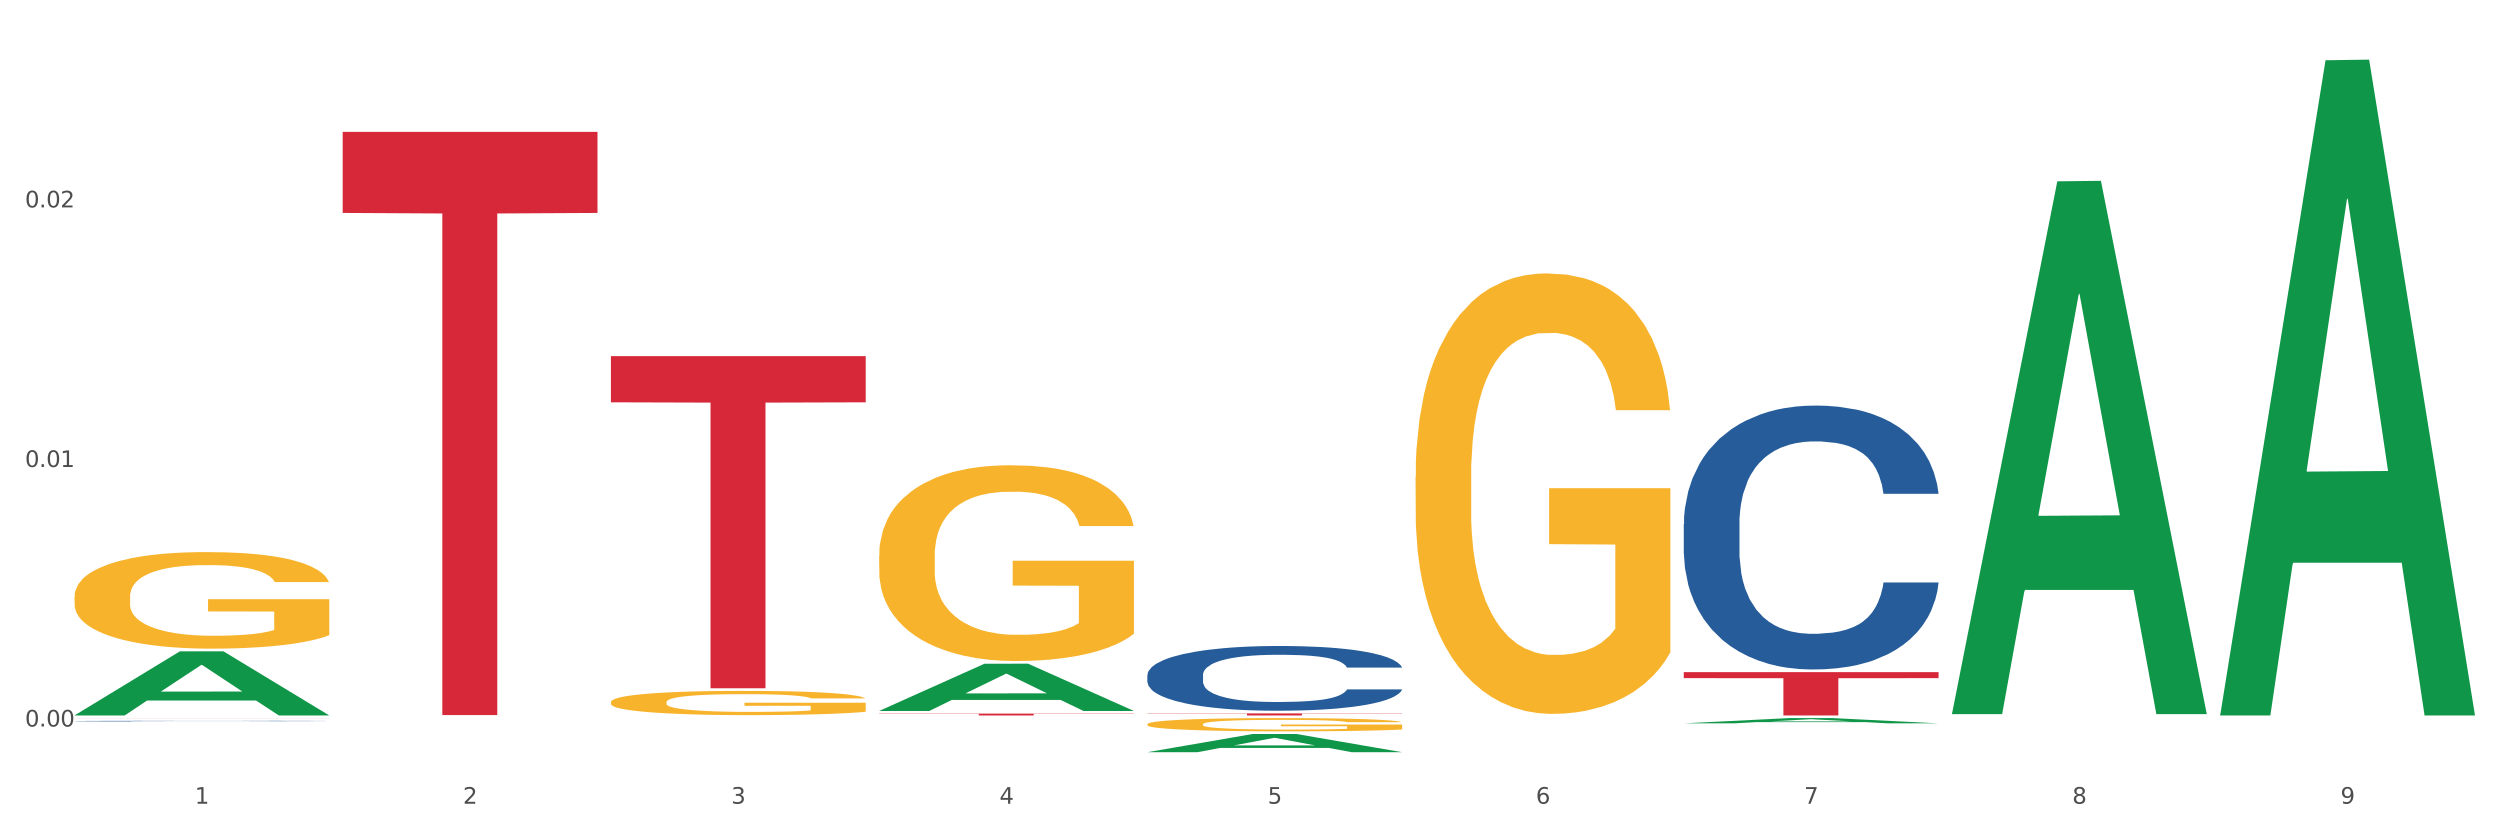 <?xml version="1.0" encoding="utf-8" standalone="no"?>
<!DOCTYPE svg PUBLIC "-//W3C//DTD SVG 1.1//EN"
  "http://www.w3.org/Graphics/SVG/1.1/DTD/svg11.dtd">
<svg xmlns:xlink="http://www.w3.org/1999/xlink" width="1080pt" height="360pt" viewBox="0 0 1080 360" xmlns="http://www.w3.org/2000/svg" version="1.1">
 <rect x="0" y="0" width="1080" height="360" fill="#333333" stroke="none"/>
 <defs>
  <style type="text/css">*{stroke-linejoin: round; stroke-linecap: butt}</style>
 </defs>
 <g id="figure_1">
  <g id="patch_1">
   <path d="M 0 360 
L 1080 360 
L 1080 0 
L 0 0 
z
" style="fill: #ffffff; stroke: #ffffff; stroke-linejoin: miter"/>
  </g>
  <g id="axes_1">
   <g id="matplotlib.axis_1">
    <g id="xtick_1">
     <g id="text_1">
      <!-- 1 -->
      <g style="fill: #4d4d4d" transform="translate(84.159 347.204) scale(0.096 -0.096)">
       <defs>
        <path id="DejaVuSans-31" d="M 794 531 
L 1825 531 
L 1825 4091 
L 703 3866 
L 703 4441 
L 1819 4666 
L 2450 4666 
L 2450 531 
L 3481 531 
L 3481 0 
L 794 0 
L 794 531 
z
" transform="scale(0.016)"/>
       </defs>
       <use xlink:href="#DejaVuSans-31"/>
      </g>
     </g>
    </g>
    <g id="xtick_2">
     <g id="text_2">
      <!-- 2 -->
      <g style="fill: #4d4d4d" transform="translate(200.027 347.204) scale(0.096 -0.096)">
       <defs>
        <path id="DejaVuSans-32" d="M 1228 531 
L 3431 531 
L 3431 0 
L 469 0 
L 469 531 
Q 828 903 1448 1529 
Q 2069 2156 2228 2338 
Q 2531 2678 2651 2914 
Q 2772 3150 2772 3378 
Q 2772 3750 2511 3984 
Q 2250 4219 1831 4219 
Q 1534 4219 1204 4116 
Q 875 4013 500 3803 
L 500 4441 
Q 881 4594 1212 4672 
Q 1544 4750 1819 4750 
Q 2544 4750 2975 4387 
Q 3406 4025 3406 3419 
Q 3406 3131 3298 2873 
Q 3191 2616 2906 2266 
Q 2828 2175 2409 1742 
Q 1991 1309 1228 531 
z
" transform="scale(0.016)"/>
       </defs>
       <use xlink:href="#DejaVuSans-32"/>
      </g>
     </g>
    </g>
    <g id="xtick_3">
     <g id="text_3">
      <!-- 3 -->
      <g style="fill: #4d4d4d" transform="translate(315.896 347.204) scale(0.096 -0.096)">
       <defs>
        <path id="DejaVuSans-33" d="M 2597 2516 
Q 3050 2419 3304 2112 
Q 3559 1806 3559 1356 
Q 3559 666 3084 287 
Q 2609 -91 1734 -91 
Q 1441 -91 1130 -33 
Q 819 25 488 141 
L 488 750 
Q 750 597 1062 519 
Q 1375 441 1716 441 
Q 2309 441 2620 675 
Q 2931 909 2931 1356 
Q 2931 1769 2642 2001 
Q 2353 2234 1838 2234 
L 1294 2234 
L 1294 2753 
L 1863 2753 
Q 2328 2753 2575 2939 
Q 2822 3125 2822 3475 
Q 2822 3834 2567 4026 
Q 2313 4219 1838 4219 
Q 1578 4219 1281 4162 
Q 984 4106 628 3988 
L 628 4550 
Q 988 4650 1302 4700 
Q 1616 4750 1894 4750 
Q 2613 4750 3031 4423 
Q 3450 4097 3450 3541 
Q 3450 3153 3228 2886 
Q 3006 2619 2597 2516 
z
" transform="scale(0.016)"/>
       </defs>
       <use xlink:href="#DejaVuSans-33"/>
      </g>
     </g>
    </g>
    <g id="xtick_4">
     <g id="text_4">
      <!-- 4 -->
      <g style="fill: #4d4d4d" transform="translate(431.765 347.204) scale(0.096 -0.096)">
       <defs>
        <path id="DejaVuSans-34" d="M 2419 4116 
L 825 1625 
L 2419 1625 
L 2419 4116 
z
M 2253 4666 
L 3047 4666 
L 3047 1625 
L 3713 1625 
L 3713 1100 
L 3047 1100 
L 3047 0 
L 2419 0 
L 2419 1100 
L 313 1100 
L 313 1709 
L 2253 4666 
z
" transform="scale(0.016)"/>
       </defs>
       <use xlink:href="#DejaVuSans-34"/>
      </g>
     </g>
    </g>
    <g id="xtick_5">
     <g id="text_5">
      <!-- 5 -->
      <g style="fill: #4d4d4d" transform="translate(547.634 347.204) scale(0.096 -0.096)">
       <defs>
        <path id="DejaVuSans-35" d="M 691 4666 
L 3169 4666 
L 3169 4134 
L 1269 4134 
L 1269 2991 
Q 1406 3038 1543 3061 
Q 1681 3084 1819 3084 
Q 2600 3084 3056 2656 
Q 3513 2228 3513 1497 
Q 3513 744 3044 326 
Q 2575 -91 1722 -91 
Q 1428 -91 1123 -41 
Q 819 9 494 109 
L 494 744 
Q 775 591 1075 516 
Q 1375 441 1709 441 
Q 2250 441 2565 725 
Q 2881 1009 2881 1497 
Q 2881 1984 2565 2268 
Q 2250 2553 1709 2553 
Q 1456 2553 1204 2497 
Q 953 2441 691 2322 
L 691 4666 
z
" transform="scale(0.016)"/>
       </defs>
       <use xlink:href="#DejaVuSans-35"/>
      </g>
     </g>
    </g>
    <g id="xtick_6">
     <g id="text_6">
      <!-- 6 -->
      <g style="fill: #4d4d4d" transform="translate(663.502 347.204) scale(0.096 -0.096)">
       <defs>
        <path id="DejaVuSans-36" d="M 2113 2584 
Q 1688 2584 1439 2293 
Q 1191 2003 1191 1497 
Q 1191 994 1439 701 
Q 1688 409 2113 409 
Q 2538 409 2786 701 
Q 3034 994 3034 1497 
Q 3034 2003 2786 2293 
Q 2538 2584 2113 2584 
z
M 3366 4563 
L 3366 3988 
Q 3128 4100 2886 4159 
Q 2644 4219 2406 4219 
Q 1781 4219 1451 3797 
Q 1122 3375 1075 2522 
Q 1259 2794 1537 2939 
Q 1816 3084 2150 3084 
Q 2853 3084 3261 2657 
Q 3669 2231 3669 1497 
Q 3669 778 3244 343 
Q 2819 -91 2113 -91 
Q 1303 -91 875 529 
Q 447 1150 447 2328 
Q 447 3434 972 4092 
Q 1497 4750 2381 4750 
Q 2619 4750 2861 4703 
Q 3103 4656 3366 4563 
z
" transform="scale(0.016)"/>
       </defs>
       <use xlink:href="#DejaVuSans-36"/>
      </g>
     </g>
    </g>
    <g id="xtick_7">
     <g id="text_7">
      <!-- 7 -->
      <g style="fill: #4d4d4d" transform="translate(779.371 347.204) scale(0.096 -0.096)">
       <defs>
        <path id="DejaVuSans-37" d="M 525 4666 
L 3525 4666 
L 3525 4397 
L 1831 0 
L 1172 0 
L 2766 4134 
L 525 4134 
L 525 4666 
z
" transform="scale(0.016)"/>
       </defs>
       <use xlink:href="#DejaVuSans-37"/>
      </g>
     </g>
    </g>
    <g id="xtick_8">
     <g id="text_8">
      <!-- 8 -->
      <g style="fill: #4d4d4d" transform="translate(895.24 347.204) scale(0.096 -0.096)">
       <defs>
        <path id="DejaVuSans-38" d="M 2034 2216 
Q 1584 2216 1326 1975 
Q 1069 1734 1069 1313 
Q 1069 891 1326 650 
Q 1584 409 2034 409 
Q 2484 409 2743 651 
Q 3003 894 3003 1313 
Q 3003 1734 2745 1975 
Q 2488 2216 2034 2216 
z
M 1403 2484 
Q 997 2584 770 2862 
Q 544 3141 544 3541 
Q 544 4100 942 4425 
Q 1341 4750 2034 4750 
Q 2731 4750 3128 4425 
Q 3525 4100 3525 3541 
Q 3525 3141 3298 2862 
Q 3072 2584 2669 2484 
Q 3125 2378 3379 2068 
Q 3634 1759 3634 1313 
Q 3634 634 3220 271 
Q 2806 -91 2034 -91 
Q 1263 -91 848 271 
Q 434 634 434 1313 
Q 434 1759 690 2068 
Q 947 2378 1403 2484 
z
M 1172 3481 
Q 1172 3119 1398 2916 
Q 1625 2713 2034 2713 
Q 2441 2713 2670 2916 
Q 2900 3119 2900 3481 
Q 2900 3844 2670 4047 
Q 2441 4250 2034 4250 
Q 1625 4250 1398 4047 
Q 1172 3844 1172 3481 
z
" transform="scale(0.016)"/>
       </defs>
       <use xlink:href="#DejaVuSans-38"/>
      </g>
     </g>
    </g>
    <g id="xtick_9">
     <g id="text_9">
      <!-- 9 -->
      <g style="fill: #4d4d4d" transform="translate(1011.108 347.204) scale(0.096 -0.096)">
       <defs>
        <path id="DejaVuSans-39" d="M 703 97 
L 703 672 
Q 941 559 1184 500 
Q 1428 441 1663 441 
Q 2288 441 2617 861 
Q 2947 1281 2994 2138 
Q 2813 1869 2534 1725 
Q 2256 1581 1919 1581 
Q 1219 1581 811 2004 
Q 403 2428 403 3163 
Q 403 3881 828 4315 
Q 1253 4750 1959 4750 
Q 2769 4750 3195 4129 
Q 3622 3509 3622 2328 
Q 3622 1225 3098 567 
Q 2575 -91 1691 -91 
Q 1453 -91 1209 -44 
Q 966 3 703 97 
z
M 1959 2075 
Q 2384 2075 2632 2365 
Q 2881 2656 2881 3163 
Q 2881 3666 2632 3958 
Q 2384 4250 1959 4250 
Q 1534 4250 1286 3958 
Q 1038 3666 1038 3163 
Q 1038 2656 1286 2365 
Q 1534 2075 1959 2075 
z
" transform="scale(0.016)"/>
       </defs>
       <use xlink:href="#DejaVuSans-39"/>
      </g>
     </g>
    </g>
    <g id="xtick_10"/>
    <g id="xtick_11"/>
    <g id="xtick_12"/>
    <g id="xtick_13"/>
    <g id="xtick_14"/>
    <g id="xtick_15"/>
    <g id="xtick_16"/>
    <g id="xtick_17"/>
   </g>
   <g id="matplotlib.axis_2">
    <g id="ytick_1">
     <g id="text_10">
      <!-- 0.00 -->
      <g style="fill: #4d4d4d" transform="translate(10.8 313.864) scale(0.096 -0.096)">
       <defs>
        <path id="DejaVuSans-30" d="M 2034 4250 
Q 1547 4250 1301 3770 
Q 1056 3291 1056 2328 
Q 1056 1369 1301 889 
Q 1547 409 2034 409 
Q 2525 409 2770 889 
Q 3016 1369 3016 2328 
Q 3016 3291 2770 3770 
Q 2525 4250 2034 4250 
z
M 2034 4750 
Q 2819 4750 3233 4129 
Q 3647 3509 3647 2328 
Q 3647 1150 3233 529 
Q 2819 -91 2034 -91 
Q 1250 -91 836 529 
Q 422 1150 422 2328 
Q 422 3509 836 4129 
Q 1250 4750 2034 4750 
z
" transform="scale(0.016)"/>
        <path id="DejaVuSans-2e" d="M 684 794 
L 1344 794 
L 1344 0 
L 684 0 
L 684 794 
z
" transform="scale(0.016)"/>
       </defs>
       <use xlink:href="#DejaVuSans-30"/>
       <use xlink:href="#DejaVuSans-2e" transform="translate(63.623 0)"/>
       <use xlink:href="#DejaVuSans-30" transform="translate(95.41 0)"/>
       <use xlink:href="#DejaVuSans-30" transform="translate(159.033 0)"/>
      </g>
     </g>
    </g>
    <g id="ytick_2">
     <g id="text_11">
      <!-- 0.01 -->
      <g style="fill: #4d4d4d" transform="translate(10.8 201.735) scale(0.096 -0.096)">
       <use xlink:href="#DejaVuSans-30"/>
       <use xlink:href="#DejaVuSans-2e" transform="translate(63.623 0)"/>
       <use xlink:href="#DejaVuSans-30" transform="translate(95.41 0)"/>
       <use xlink:href="#DejaVuSans-31" transform="translate(159.033 0)"/>
      </g>
     </g>
    </g>
    <g id="ytick_3">
     <g id="text_12">
      <!-- 0.02 -->
      <g style="fill: #4d4d4d" transform="translate(10.8 89.606) scale(0.096 -0.096)">
       <use xlink:href="#DejaVuSans-30"/>
       <use xlink:href="#DejaVuSans-2e" transform="translate(63.623 0)"/>
       <use xlink:href="#DejaVuSans-30" transform="translate(95.41 0)"/>
       <use xlink:href="#DejaVuSans-32" transform="translate(159.033 0)"/>
      </g>
     </g>
    </g>
    <g id="ytick_4"/>
    <g id="ytick_5"/>
    <g id="ytick_6"/>
   </g>
   <g id="PolyCollection_1">
    <path d="M 32.175 309.027 
L 32.288 309.001 
L 77.68 281.389 
L 96.518 281.363 
L 142.25 309.079 
L 120.462 309.079 
L 110.589 302.625 
L 63.722 302.625 
L 63.382 302.729 
L 53.85 309.079 
L 32.175 309.079 
L 32.175 309.027 
L 69.623 298.773 
L 104.689 298.747 
L 87.326 287.271 
L 87.099 287.219 
L 86.872 287.297 
L 69.51 298.747 
L 69.623 298.773 
L 32.175 309.027 
z
" clip-path="url(#p8f70101454)" style="fill: #109648"/>
    <path d="M 379.781 240.076 
L 379.911 239.999 
L 379.911 237.218 
L 380.171 234.823 
L 381.471 229.03 
L 383.42 224.241 
L 384.85 221.692 
L 386.279 219.606 
L 387.969 217.52 
L 390.048 215.358 
L 393.817 212.191 
L 396.156 210.568 
L 399.015 208.869 
L 404.213 206.397 
L 407.982 205.007 
L 411.881 203.848 
L 418.249 202.458 
L 422.408 201.84 
L 426.826 201.376 
L 432.155 201.067 
L 436.183 200.99 
L 445.021 201.222 
L 452.558 201.917 
L 456.197 202.458 
L 460.876 203.385 
L 463.345 204.003 
L 467.374 205.239 
L 471.532 206.861 
L 474.391 208.251 
L 478.68 210.877 
L 481.929 213.504 
L 484.918 216.748 
L 486.477 218.988 
L 487.647 221.074 
L 488.687 223.468 
L 489.726 227.253 
L 466.334 227.253 
L 465.424 224.55 
L 463.995 222.001 
L 461.915 219.529 
L 460.096 217.984 
L 456.977 216.053 
L 454.118 214.817 
L 451.129 213.89 
L 447.49 213.118 
L 444.631 212.731 
L 440.602 212.422 
L 432.674 212.5 
L 427.346 213.118 
L 423.707 213.89 
L 421.368 214.585 
L 419.289 215.358 
L 416.949 216.439 
L 414.22 218.061 
L 412.271 219.529 
L 410.322 221.383 
L 408.762 223.237 
L 407.332 225.399 
L 406.163 227.717 
L 405.253 230.111 
L 404.473 233.047 
L 403.824 237.913 
L 403.824 248.496 
L 404.083 250.89 
L 404.733 254.057 
L 405.513 256.452 
L 406.813 259.31 
L 407.982 261.241 
L 410.192 264.022 
L 412.661 266.339 
L 414.61 267.807 
L 416.56 269.043 
L 419.938 270.742 
L 423.707 272.133 
L 426.956 272.982 
L 431.375 273.755 
L 434.364 274.064 
L 436.963 274.218 
L 443.331 274.218 
L 447.88 273.987 
L 452.948 273.446 
L 456.847 272.751 
L 460.096 271.901 
L 463.735 270.511 
L 466.074 269.197 
L 466.074 253.053 
L 437.483 252.976 
L 437.483 242.239 
L 489.856 242.239 
L 489.856 273.755 
L 487.647 275.377 
L 485.178 276.845 
L 482.579 278.158 
L 478.68 279.78 
L 474.001 281.325 
L 469.843 282.406 
L 465.424 283.333 
L 460.226 284.183 
L 453.468 284.955 
L 449.309 285.264 
L 444.111 285.496 
L 438.003 285.573 
L 432.674 285.419 
L 427.476 285.033 
L 422.018 284.337 
L 416.69 283.333 
L 412.661 282.329 
L 408.632 281.093 
L 404.343 279.471 
L 400.964 277.926 
L 398.365 276.536 
L 395.506 274.759 
L 392.387 272.442 
L 390.048 270.356 
L 387.969 268.193 
L 385.759 265.412 
L 384.2 263.018 
L 382.64 260.005 
L 381.731 257.765 
L 380.691 254.289 
L 379.911 249.423 
L 379.781 240.076 
z
" clip-path="url(#p8f70101454)" style="fill: #f7b32b"/>
    <path d="M 495.65 312.863 
L 495.78 312.858 
L 495.78 312.67 
L 496.04 312.508 
L 497.339 312.115 
L 499.289 311.791 
L 500.718 311.618 
L 502.148 311.477 
L 503.837 311.336 
L 505.917 311.189 
L 509.685 310.975 
L 512.025 310.865 
L 514.884 310.75 
L 520.082 310.583 
L 523.851 310.489 
L 527.75 310.41 
L 534.118 310.316 
L 538.276 310.274 
L 542.695 310.243 
L 548.023 310.222 
L 552.052 310.217 
L 560.889 310.232 
L 568.427 310.279 
L 572.066 310.316 
L 576.744 310.379 
L 579.214 310.421 
L 583.242 310.504 
L 587.401 310.614 
L 590.26 310.708 
L 594.549 310.886 
L 597.798 311.064 
L 600.787 311.284 
L 602.346 311.435 
L 603.516 311.576 
L 604.556 311.739 
L 605.595 311.995 
L 582.203 311.995 
L 581.293 311.812 
L 579.863 311.639 
L 577.784 311.472 
L 575.965 311.367 
L 572.846 311.237 
L 569.986 311.153 
L 566.997 311.09 
L 563.359 311.038 
L 560.499 311.012 
L 556.471 310.991 
L 548.543 310.996 
L 543.215 311.038 
L 539.576 311.09 
L 537.237 311.137 
L 535.157 311.189 
L 532.818 311.263 
L 530.089 311.373 
L 528.14 311.472 
L 526.19 311.597 
L 524.631 311.723 
L 523.201 311.869 
L 522.032 312.026 
L 521.122 312.188 
L 520.342 312.387 
L 519.692 312.717 
L 519.692 313.433 
L 519.952 313.596 
L 520.602 313.81 
L 521.382 313.972 
L 522.681 314.166 
L 523.851 314.296 
L 526.06 314.485 
L 528.529 314.642 
L 530.479 314.741 
L 532.428 314.825 
L 535.807 314.94 
L 539.576 315.034 
L 542.825 315.091 
L 547.244 315.144 
L 550.233 315.165 
L 552.832 315.175 
L 559.2 315.175 
L 563.748 315.159 
L 568.817 315.123 
L 572.716 315.076 
L 575.965 315.018 
L 579.603 314.924 
L 581.943 314.835 
L 581.943 313.742 
L 553.352 313.737 
L 553.352 313.01 
L 605.725 313.01 
L 605.725 315.144 
L 603.516 315.254 
L 601.047 315.353 
L 598.447 315.442 
L 594.549 315.552 
L 589.87 315.656 
L 585.711 315.73 
L 581.293 315.792 
L 576.094 315.85 
L 569.337 315.902 
L 565.178 315.923 
L 559.98 315.939 
L 553.871 315.944 
L 548.543 315.934 
L 543.345 315.907 
L 537.887 315.86 
L 532.558 315.792 
L 528.529 315.724 
L 524.501 315.641 
L 520.212 315.531 
L 516.833 315.426 
L 514.234 315.332 
L 511.375 315.212 
L 508.256 315.055 
L 505.917 314.914 
L 503.837 314.767 
L 501.628 314.579 
L 500.068 314.417 
L 498.509 314.213 
L 497.599 314.061 
L 496.56 313.826 
L 495.78 313.496 
L 495.65 312.863 
z
" clip-path="url(#p8f70101454)" style="fill: #f7b32b"/>
    <path d="M 611.519 206.045 
L 611.649 205.872 
L 611.649 199.615 
L 611.908 194.227 
L 613.208 181.192 
L 615.157 170.417 
L 616.587 164.681 
L 618.017 159.989 
L 619.706 155.296 
L 621.785 150.43 
L 625.554 143.304 
L 627.893 139.654 
L 630.753 135.831 
L 635.951 130.269 
L 639.72 127.141 
L 643.618 124.534 
L 649.986 121.405 
L 654.145 120.015 
L 658.564 118.972 
L 663.892 118.277 
L 667.921 118.103 
L 676.758 118.625 
L 684.296 120.189 
L 687.934 121.405 
L 692.613 123.491 
L 695.082 124.881 
L 699.111 127.662 
L 703.27 131.312 
L 706.129 134.44 
L 710.417 140.35 
L 713.666 146.259 
L 716.655 153.558 
L 718.215 158.598 
L 719.385 163.291 
L 720.424 168.679 
L 721.464 177.195 
L 698.071 177.195 
L 697.162 171.112 
L 695.732 165.377 
L 693.653 159.815 
L 691.833 156.339 
L 688.714 151.994 
L 685.855 149.213 
L 682.866 147.128 
L 679.227 145.39 
L 676.368 144.521 
L 672.339 143.825 
L 664.412 143.999 
L 659.084 145.39 
L 655.445 147.128 
L 653.105 148.692 
L 651.026 150.43 
L 648.687 152.863 
L 645.958 156.513 
L 644.008 159.815 
L 642.059 163.986 
L 640.499 168.157 
L 639.07 173.024 
L 637.9 178.238 
L 636.991 183.625 
L 636.211 190.23 
L 635.561 201.179 
L 635.561 224.99 
L 635.821 230.377 
L 636.471 237.503 
L 637.25 242.891 
L 638.55 249.321 
L 639.72 253.666 
L 641.929 259.923 
L 644.398 265.137 
L 646.348 268.439 
L 648.297 271.22 
L 651.676 275.044 
L 655.445 278.172 
L 658.694 280.084 
L 663.112 281.822 
L 666.101 282.517 
L 668.701 282.865 
L 675.069 282.865 
L 679.617 282.343 
L 684.685 281.127 
L 688.584 279.562 
L 691.833 277.651 
L 695.472 274.522 
L 697.811 271.568 
L 697.811 235.244 
L 669.22 235.07 
L 669.22 210.912 
L 721.594 210.912 
L 721.594 281.822 
L 719.385 285.472 
L 716.915 288.774 
L 714.316 291.728 
L 710.417 295.378 
L 705.739 298.854 
L 701.58 301.287 
L 697.162 303.373 
L 691.963 305.285 
L 685.205 307.023 
L 681.047 307.718 
L 675.848 308.239 
L 669.74 308.413 
L 664.412 308.065 
L 659.214 307.196 
L 653.755 305.632 
L 648.427 303.373 
L 644.398 301.113 
L 640.369 298.333 
L 636.081 294.683 
L 632.702 291.207 
L 630.103 288.078 
L 627.244 284.081 
L 624.125 278.867 
L 621.785 274.175 
L 619.706 269.308 
L 617.497 263.051 
L 615.937 257.664 
L 614.378 250.886 
L 613.468 245.845 
L 612.428 238.024 
L 611.649 227.075 
L 611.519 206.045 
z
" clip-path="url(#p8f70101454)" style="fill: #f7b32b"/>
    <path d="M 727.387 226.432 
L 727.517 226.328 
L 727.517 223.413 
L 727.908 219.456 
L 729.339 212.167 
L 731.161 206.648 
L 734.283 200.191 
L 735.975 197.484 
L 738.187 194.464 
L 742.741 189.57 
L 747.945 185.405 
L 751.588 183.114 
L 754.321 181.656 
L 760.436 179.053 
L 763.949 177.907 
L 767.592 176.97 
L 770.715 176.345 
L 775.919 175.617 
L 780.083 175.304 
L 784.897 175.2 
L 788.931 175.304 
L 794.265 175.721 
L 802.072 176.97 
L 805.065 177.699 
L 809.098 178.949 
L 813.262 180.615 
L 816.645 182.281 
L 820.548 184.676 
L 824.581 187.8 
L 828.485 191.757 
L 831.217 195.401 
L 833.429 199.254 
L 835.381 203.94 
L 836.812 209.043 
L 837.463 213.312 
L 813.652 213.312 
L 813.001 209.459 
L 811.7 205.294 
L 810.399 202.482 
L 808.968 200.191 
L 806.756 197.588 
L 804.804 195.922 
L 801.551 193.944 
L 798.559 192.694 
L 796.087 191.965 
L 793.094 191.34 
L 786.719 190.716 
L 782.165 190.716 
L 779.302 190.924 
L 775.789 191.444 
L 772.797 192.173 
L 769.284 193.423 
L 766.551 194.777 
L 763.819 196.547 
L 762.257 197.796 
L 759.915 200.087 
L 758.354 201.962 
L 756.272 205.19 
L 755.101 207.481 
L 753.019 213.416 
L 752.109 217.79 
L 751.718 220.809 
L 751.458 224.142 
L 751.458 240.386 
L 752.239 247.675 
L 752.889 250.799 
L 753.93 254.34 
L 755.882 258.921 
L 758.744 263.399 
L 761.737 266.627 
L 764.209 268.605 
L 766.551 270.063 
L 768.893 271.209 
L 771.756 272.25 
L 774.098 272.875 
L 777.611 273.5 
L 781.774 273.812 
L 785.027 273.812 
L 791.663 273.291 
L 794.656 272.771 
L 797.518 272.042 
L 800.641 270.896 
L 803.113 269.647 
L 804.544 268.71 
L 806.886 266.731 
L 808.708 264.649 
L 810.269 262.254 
L 811.31 260.171 
L 812.481 257.047 
L 813.392 253.507 
L 813.652 251.632 
L 837.463 251.632 
L 836.942 255.381 
L 836.031 259.025 
L 834.21 263.92 
L 832.779 266.731 
L 830.567 270.167 
L 828.225 273.083 
L 824.972 276.311 
L 821.979 278.706 
L 818.856 280.789 
L 815.474 282.663 
L 809.358 285.266 
L 807.146 285.995 
L 802.462 287.245 
L 798.819 287.974 
L 793.485 288.703 
L 788.02 289.119 
L 782.295 289.223 
L 777.22 289.015 
L 771.626 288.39 
L 768.113 287.766 
L 764.209 286.828 
L 759.655 285.371 
L 755.362 283.6 
L 751.328 281.518 
L 747.555 279.123 
L 744.042 276.415 
L 739.488 271.938 
L 736.105 267.564 
L 733.633 263.503 
L 731.941 260.067 
L 730.25 255.693 
L 729.339 252.673 
L 727.908 245.384 
L 727.387 238.616 
L 727.387 226.432 
z
" clip-path="url(#p8f70101454)" style="fill: #255c99"/>
    <path d="M 495.65 291.634 
L 495.78 291.609 
L 495.78 290.893 
L 496.17 289.922 
L 497.602 288.134 
L 499.423 286.78 
L 502.546 285.196 
L 504.237 284.532 
L 506.449 283.791 
L 511.003 282.59 
L 516.208 281.568 
L 519.851 281.006 
L 522.583 280.649 
L 528.698 280.01 
L 532.212 279.729 
L 535.855 279.499 
L 538.977 279.346 
L 544.182 279.167 
L 548.345 279.09 
L 553.16 279.065 
L 557.193 279.09 
L 562.528 279.193 
L 570.335 279.499 
L 573.327 279.678 
L 577.361 279.985 
L 581.524 280.393 
L 584.907 280.802 
L 588.81 281.39 
L 592.844 282.156 
L 596.747 283.127 
L 599.48 284.021 
L 601.692 284.966 
L 603.643 286.116 
L 605.075 287.368 
L 605.725 288.415 
L 581.915 288.415 
L 581.264 287.47 
L 579.963 286.448 
L 578.662 285.758 
L 577.23 285.196 
L 575.019 284.557 
L 573.067 284.149 
L 569.814 283.663 
L 566.821 283.357 
L 564.349 283.178 
L 561.357 283.025 
L 554.981 282.871 
L 550.427 282.871 
L 547.565 282.922 
L 544.052 283.05 
L 541.059 283.229 
L 537.546 283.536 
L 534.814 283.868 
L 532.081 284.302 
L 530.52 284.609 
L 528.178 285.171 
L 526.617 285.63 
L 524.535 286.422 
L 523.364 286.984 
L 521.282 288.441 
L 520.371 289.514 
L 519.981 290.255 
L 519.721 291.072 
L 519.721 295.057 
L 520.501 296.846 
L 521.152 297.612 
L 522.193 298.481 
L 524.145 299.605 
L 527.007 300.703 
L 530 301.495 
L 532.472 301.981 
L 534.814 302.338 
L 537.156 302.619 
L 540.018 302.875 
L 542.36 303.028 
L 545.873 303.181 
L 550.037 303.258 
L 553.29 303.258 
L 559.925 303.13 
L 562.918 303.003 
L 565.781 302.824 
L 568.903 302.543 
L 571.375 302.236 
L 572.807 302.006 
L 575.149 301.521 
L 576.97 301.01 
L 578.532 300.422 
L 579.573 299.911 
L 580.744 299.145 
L 581.654 298.276 
L 581.915 297.816 
L 605.725 297.816 
L 605.205 298.736 
L 604.294 299.63 
L 602.472 300.831 
L 601.041 301.521 
L 598.829 302.364 
L 596.487 303.079 
L 593.234 303.871 
L 590.242 304.459 
L 587.119 304.97 
L 583.736 305.43 
L 577.621 306.068 
L 575.409 306.247 
L 570.725 306.554 
L 567.082 306.732 
L 561.747 306.911 
L 556.282 307.013 
L 550.557 307.039 
L 545.483 306.988 
L 539.888 306.835 
L 536.375 306.681 
L 532.472 306.451 
L 527.918 306.094 
L 523.624 305.659 
L 519.591 305.148 
L 515.817 304.561 
L 512.304 303.897 
L 507.75 302.798 
L 504.367 301.725 
L 501.895 300.729 
L 500.204 299.886 
L 498.512 298.813 
L 497.602 298.072 
L 496.17 296.284 
L 495.65 294.623 
L 495.65 291.634 
z
" clip-path="url(#p8f70101454)" style="fill: #255c99"/>
    <path d="M 32.175 311.516 
L 32.305 311.516 
L 32.305 311.508 
L 32.695 311.498 
L 34.127 311.479 
L 35.948 311.464 
L 39.071 311.447 
L 40.762 311.44 
L 42.974 311.432 
L 47.528 311.419 
L 52.733 311.408 
L 56.376 311.402 
L 59.108 311.398 
L 65.224 311.392 
L 68.737 311.389 
L 72.38 311.386 
L 75.503 311.384 
L 80.707 311.383 
L 84.871 311.382 
L 89.685 311.381 
L 93.718 311.382 
L 99.053 311.383 
L 106.86 311.386 
L 109.852 311.388 
L 113.886 311.391 
L 118.049 311.396 
L 121.432 311.4 
L 125.336 311.406 
L 129.369 311.415 
L 133.273 311.425 
L 136.005 311.435 
L 138.217 311.445 
L 140.168 311.457 
L 141.6 311.47 
L 142.25 311.482 
L 118.44 311.482 
L 117.789 311.471 
L 116.488 311.461 
L 115.187 311.453 
L 113.756 311.447 
L 111.544 311.44 
L 109.592 311.436 
L 106.339 311.431 
L 103.347 311.427 
L 100.874 311.425 
L 97.882 311.424 
L 91.506 311.422 
L 86.952 311.422 
L 84.09 311.423 
L 80.577 311.424 
L 77.584 311.426 
L 74.071 311.429 
L 71.339 311.433 
L 68.607 311.438 
L 67.045 311.441 
L 64.703 311.447 
L 63.142 311.452 
L 61.06 311.46 
L 59.889 311.466 
L 57.807 311.482 
L 56.896 311.493 
L 56.506 311.501 
L 56.246 311.51 
L 56.246 311.553 
L 57.027 311.572 
L 57.677 311.58 
L 58.718 311.589 
L 60.67 311.601 
L 63.532 311.613 
L 66.525 311.622 
L 68.997 311.627 
L 71.339 311.631 
L 73.681 311.634 
L 76.543 311.636 
L 78.885 311.638 
L 82.398 311.64 
L 86.562 311.641 
L 89.815 311.641 
L 96.451 311.639 
L 99.443 311.638 
L 102.306 311.636 
L 105.428 311.633 
L 107.901 311.63 
L 109.332 311.627 
L 111.674 311.622 
L 113.495 311.616 
L 115.057 311.61 
L 116.098 311.605 
L 117.269 311.596 
L 118.179 311.587 
L 118.44 311.582 
L 142.25 311.582 
L 141.73 311.592 
L 140.819 311.602 
L 138.997 311.615 
L 137.566 311.622 
L 135.354 311.631 
L 133.012 311.639 
L 129.759 311.647 
L 126.767 311.653 
L 123.644 311.659 
L 120.261 311.664 
L 114.146 311.671 
L 111.934 311.673 
L 107.25 311.676 
L 103.607 311.678 
L 98.272 311.68 
L 92.807 311.681 
L 87.083 311.681 
L 82.008 311.68 
L 76.413 311.679 
L 72.9 311.677 
L 68.997 311.675 
L 64.443 311.671 
L 60.149 311.666 
L 56.116 311.661 
L 52.342 311.654 
L 48.829 311.647 
L 44.275 311.636 
L 40.893 311.624 
L 38.42 311.613 
L 36.729 311.604 
L 35.037 311.593 
L 34.127 311.585 
L 32.695 311.566 
L 32.175 311.548 
L 32.175 311.516 
z
" clip-path="url(#p8f70101454)" style="fill: #255c99"/>
    <path d="M 32.175 310.217 
L 142.25 310.217 
L 142.25 310.22 
L 98.951 310.22 
L 98.951 310.244 
L 75.214 310.244 
L 75.214 310.22 
L 32.175 310.22 
L 32.175 310.217 
L 32.175 310.217 
z
" clip-path="url(#p8f70101454)" style="fill: #d62839"/>
    <path d="M 148.044 56.976 
L 258.119 56.976 
L 258.119 91.985 
L 214.819 92.222 
L 214.819 308.9 
L 191.083 308.9 
L 191.083 92.222 
L 148.044 91.985 
L 148.044 57.212 
L 148.044 56.976 
z
" clip-path="url(#p8f70101454)" style="fill: #d62839"/>
    <path d="M 263.912 153.859 
L 373.988 153.859 
L 373.988 173.796 
L 330.688 173.931 
L 330.688 297.327 
L 306.951 297.327 
L 306.951 173.931 
L 263.912 173.796 
L 263.912 153.993 
L 263.912 153.859 
z
" clip-path="url(#p8f70101454)" style="fill: #d62839"/>
    <path d="M 379.781 308.278 
L 489.856 308.278 
L 489.856 308.389 
L 446.557 308.39 
L 446.557 309.079 
L 422.82 309.079 
L 422.82 308.39 
L 379.781 308.389 
L 379.781 308.279 
L 379.781 308.278 
z
" clip-path="url(#p8f70101454)" style="fill: #d62839"/>
    <path d="M 495.65 308.177 
L 605.725 308.177 
L 605.725 308.302 
L 562.425 308.303 
L 562.425 309.079 
L 538.689 309.079 
L 538.689 308.303 
L 495.65 308.302 
L 495.65 308.178 
L 495.65 308.177 
z
" clip-path="url(#p8f70101454)" style="fill: #d62839"/>
    <path d="M 727.387 290.361 
L 837.463 290.361 
L 837.463 292.962 
L 794.163 292.98 
L 794.163 309.079 
L 770.426 309.079 
L 770.426 292.98 
L 727.387 292.962 
L 727.387 290.379 
L 727.387 290.361 
z
" clip-path="url(#p8f70101454)" style="fill: #d62839"/>
    <path d="M 263.912 303.303 
L 264.042 303.294 
L 264.042 302.949 
L 264.302 302.653 
L 265.602 301.936 
L 267.551 301.343 
L 268.981 301.027 
L 270.41 300.769 
L 272.1 300.511 
L 274.179 300.243 
L 277.948 299.851 
L 280.287 299.65 
L 283.146 299.44 
L 288.345 299.134 
L 292.114 298.962 
L 296.012 298.818 
L 302.38 298.646 
L 306.539 298.57 
L 310.958 298.512 
L 316.286 298.474 
L 320.315 298.465 
L 329.152 298.493 
L 336.689 298.579 
L 340.328 298.646 
L 345.007 298.761 
L 347.476 298.838 
L 351.505 298.991 
L 355.663 299.191 
L 358.523 299.363 
L 362.811 299.689 
L 366.06 300.014 
L 369.049 300.415 
L 370.609 300.693 
L 371.778 300.951 
L 372.818 301.247 
L 373.858 301.716 
L 350.465 301.716 
L 349.555 301.381 
L 348.126 301.066 
L 346.047 300.76 
L 344.227 300.568 
L 341.108 300.329 
L 338.249 300.176 
L 335.26 300.062 
L 331.621 299.966 
L 328.762 299.918 
L 324.733 299.88 
L 316.806 299.889 
L 311.477 299.966 
L 307.839 300.062 
L 305.499 300.148 
L 303.42 300.243 
L 301.081 300.377 
L 298.352 300.578 
L 296.402 300.76 
L 294.453 300.989 
L 292.893 301.219 
L 291.464 301.486 
L 290.294 301.773 
L 289.384 302.07 
L 288.605 302.433 
L 287.955 303.036 
L 287.955 304.346 
L 288.215 304.642 
L 288.865 305.034 
L 289.644 305.331 
L 290.944 305.684 
L 292.114 305.923 
L 294.323 306.268 
L 296.792 306.555 
L 298.741 306.736 
L 300.691 306.889 
L 304.07 307.1 
L 307.839 307.272 
L 311.088 307.377 
L 315.506 307.473 
L 318.495 307.511 
L 321.094 307.53 
L 327.462 307.53 
L 332.011 307.501 
L 337.079 307.434 
L 340.978 307.348 
L 344.227 307.243 
L 347.866 307.071 
L 350.205 306.908 
L 350.205 304.91 
L 321.614 304.9 
L 321.614 303.571 
L 373.988 303.571 
L 373.988 307.473 
L 371.778 307.673 
L 369.309 307.855 
L 366.71 308.018 
L 362.811 308.218 
L 358.133 308.41 
L 353.974 308.544 
L 349.555 308.658 
L 344.357 308.764 
L 337.599 308.859 
L 333.44 308.897 
L 328.242 308.926 
L 322.134 308.936 
L 316.806 308.917 
L 311.607 308.869 
L 306.149 308.783 
L 300.821 308.658 
L 296.792 308.534 
L 292.763 308.381 
L 288.475 308.18 
L 285.096 307.989 
L 282.497 307.817 
L 279.637 307.597 
L 276.518 307.31 
L 274.179 307.052 
L 272.1 306.784 
L 269.891 306.44 
L 268.331 306.143 
L 266.772 305.77 
L 265.862 305.493 
L 264.822 305.063 
L 264.042 304.46 
L 263.912 303.303 
z
" clip-path="url(#p8f70101454)" style="fill: #f7b32b"/>
    <path d="M 32.175 257.782 
L 32.305 257.744 
L 32.305 256.372 
L 32.565 255.191 
L 33.864 252.333 
L 35.814 249.971 
L 37.243 248.713 
L 38.673 247.684 
L 40.362 246.656 
L 42.442 245.589 
L 46.211 244.026 
L 48.55 243.226 
L 51.409 242.388 
L 56.607 241.169 
L 60.376 240.483 
L 64.275 239.911 
L 70.643 239.225 
L 74.802 238.921 
L 79.22 238.692 
L 84.548 238.539 
L 88.577 238.501 
L 97.414 238.616 
L 104.952 238.959 
L 108.591 239.225 
L 113.269 239.683 
L 115.739 239.987 
L 119.767 240.597 
L 123.926 241.397 
L 126.785 242.083 
L 131.074 243.379 
L 134.323 244.674 
L 137.312 246.275 
L 138.871 247.38 
L 140.041 248.408 
L 141.081 249.59 
L 142.12 251.457 
L 118.728 251.457 
L 117.818 250.123 
L 116.388 248.866 
L 114.309 247.646 
L 112.49 246.884 
L 109.371 245.932 
L 106.512 245.322 
L 103.522 244.865 
L 99.884 244.484 
L 97.025 244.293 
L 92.996 244.141 
L 85.068 244.179 
L 79.74 244.484 
L 76.101 244.865 
L 73.762 245.208 
L 71.683 245.589 
L 69.343 246.122 
L 66.614 246.922 
L 64.665 247.646 
L 62.715 248.561 
L 61.156 249.475 
L 59.726 250.542 
L 58.557 251.685 
L 57.647 252.867 
L 56.867 254.315 
L 56.217 256.715 
L 56.217 261.935 
L 56.477 263.117 
L 57.127 264.679 
L 57.907 265.86 
L 59.206 267.27 
L 60.376 268.223 
L 62.585 269.594 
L 65.055 270.737 
L 67.004 271.461 
L 68.953 272.071 
L 72.332 272.909 
L 76.101 273.595 
L 79.35 274.014 
L 83.769 274.395 
L 86.758 274.548 
L 89.357 274.624 
L 95.725 274.624 
L 100.274 274.51 
L 105.342 274.243 
L 109.241 273.9 
L 112.49 273.481 
L 116.129 272.795 
L 118.468 272.147 
L 118.468 264.184 
L 89.877 264.145 
L 89.877 258.849 
L 142.25 258.849 
L 142.25 274.395 
L 140.041 275.196 
L 137.572 275.92 
L 134.973 276.567 
L 131.074 277.368 
L 126.395 278.13 
L 122.237 278.663 
L 117.818 279.12 
L 112.62 279.539 
L 105.862 279.921 
L 101.703 280.073 
L 96.505 280.187 
L 90.397 280.225 
L 85.068 280.149 
L 79.87 279.959 
L 74.412 279.616 
L 69.083 279.12 
L 65.055 278.625 
L 61.026 278.015 
L 56.737 277.215 
L 53.358 276.453 
L 50.759 275.767 
L 47.9 274.891 
L 44.781 273.748 
L 42.442 272.719 
L 40.362 271.652 
L 38.153 270.28 
L 36.594 269.099 
L 35.034 267.613 
L 34.124 266.508 
L 33.085 264.793 
L 32.305 262.393 
L 32.175 257.782 
z
" clip-path="url(#p8f70101454)" style="fill: #f7b32b"/>
    <path d="M 843.256 308.068 
L 843.369 307.852 
L 888.761 78.331 
L 907.599 78.115 
L 953.331 308.501 
L 931.543 308.501 
L 921.67 254.852 
L 874.803 254.852 
L 874.463 255.718 
L 864.931 308.501 
L 843.256 308.501 
L 843.256 308.068 
L 880.704 222.836 
L 915.77 222.62 
L 898.407 127.22 
L 898.18 126.788 
L 897.953 127.437 
L 880.591 222.62 
L 880.704 222.836 
L 843.256 308.068 
z
" clip-path="url(#p8f70101454)" style="fill: #109648"/>
    <path d="M 379.781 307.102 
L 379.895 307.083 
L 425.286 286.73 
L 444.124 286.711 
L 489.856 307.14 
L 468.068 307.14 
L 458.196 302.383 
L 411.328 302.383 
L 410.988 302.46 
L 401.456 307.14 
L 379.781 307.14 
L 379.781 307.102 
L 417.229 299.544 
L 452.295 299.525 
L 434.932 291.065 
L 434.705 291.027 
L 434.478 291.085 
L 417.116 299.525 
L 417.229 299.544 
L 379.781 307.102 
z
" clip-path="url(#p8f70101454)" style="fill: #109648"/>
    <path d="M 495.65 324.935 
L 495.763 324.927 
L 541.155 317.089 
L 559.993 317.082 
L 605.725 324.95 
L 583.937 324.95 
L 574.064 323.117 
L 527.197 323.117 
L 526.857 323.147 
L 517.324 324.95 
L 495.65 324.95 
L 495.65 324.935 
L 533.098 322.024 
L 568.163 322.017 
L 550.801 318.759 
L 550.574 318.744 
L 550.347 318.766 
L 532.985 322.017 
L 533.098 322.024 
L 495.65 324.935 
z
" clip-path="url(#p8f70101454)" style="fill: #109648"/>
    <path d="M 727.387 312.485 
L 727.501 312.483 
L 772.893 310.219 
L 791.73 310.217 
L 837.463 312.489 
L 815.674 312.489 
L 805.802 311.96 
L 758.935 311.96 
L 758.594 311.969 
L 749.062 312.489 
L 727.387 312.489 
L 727.387 312.485 
L 764.836 311.644 
L 799.901 311.642 
L 782.538 310.701 
L 782.311 310.697 
L 782.084 310.703 
L 764.722 311.642 
L 764.836 311.644 
L 727.387 312.485 
z
" clip-path="url(#p8f70101454)" style="fill: #109648"/>
    <path d="M 959.125 308.547 
L 959.238 308.281 
L 1004.63 26.026 
L 1023.468 25.759 
L 1069.2 309.079 
L 1047.412 309.079 
L 1037.539 243.104 
L 990.672 243.104 
L 990.332 244.168 
L 980.799 309.079 
L 959.125 309.079 
L 959.125 308.547 
L 996.573 203.732 
L 1031.638 203.466 
L 1014.276 86.148 
L 1014.049 85.616 
L 1013.822 86.414 
L 996.46 203.466 
L 996.573 203.732 
L 959.125 308.547 
z
" clip-path="url(#p8f70101454)" style="fill: #109648"/>
   </g>
  </g>
 </g>
 <defs>
  <clipPath id="p8f70101454">
   <rect x="32.175" y="10.8" width="1037.025" height="329.109"/>
  </clipPath>
 </defs>
</svg>
